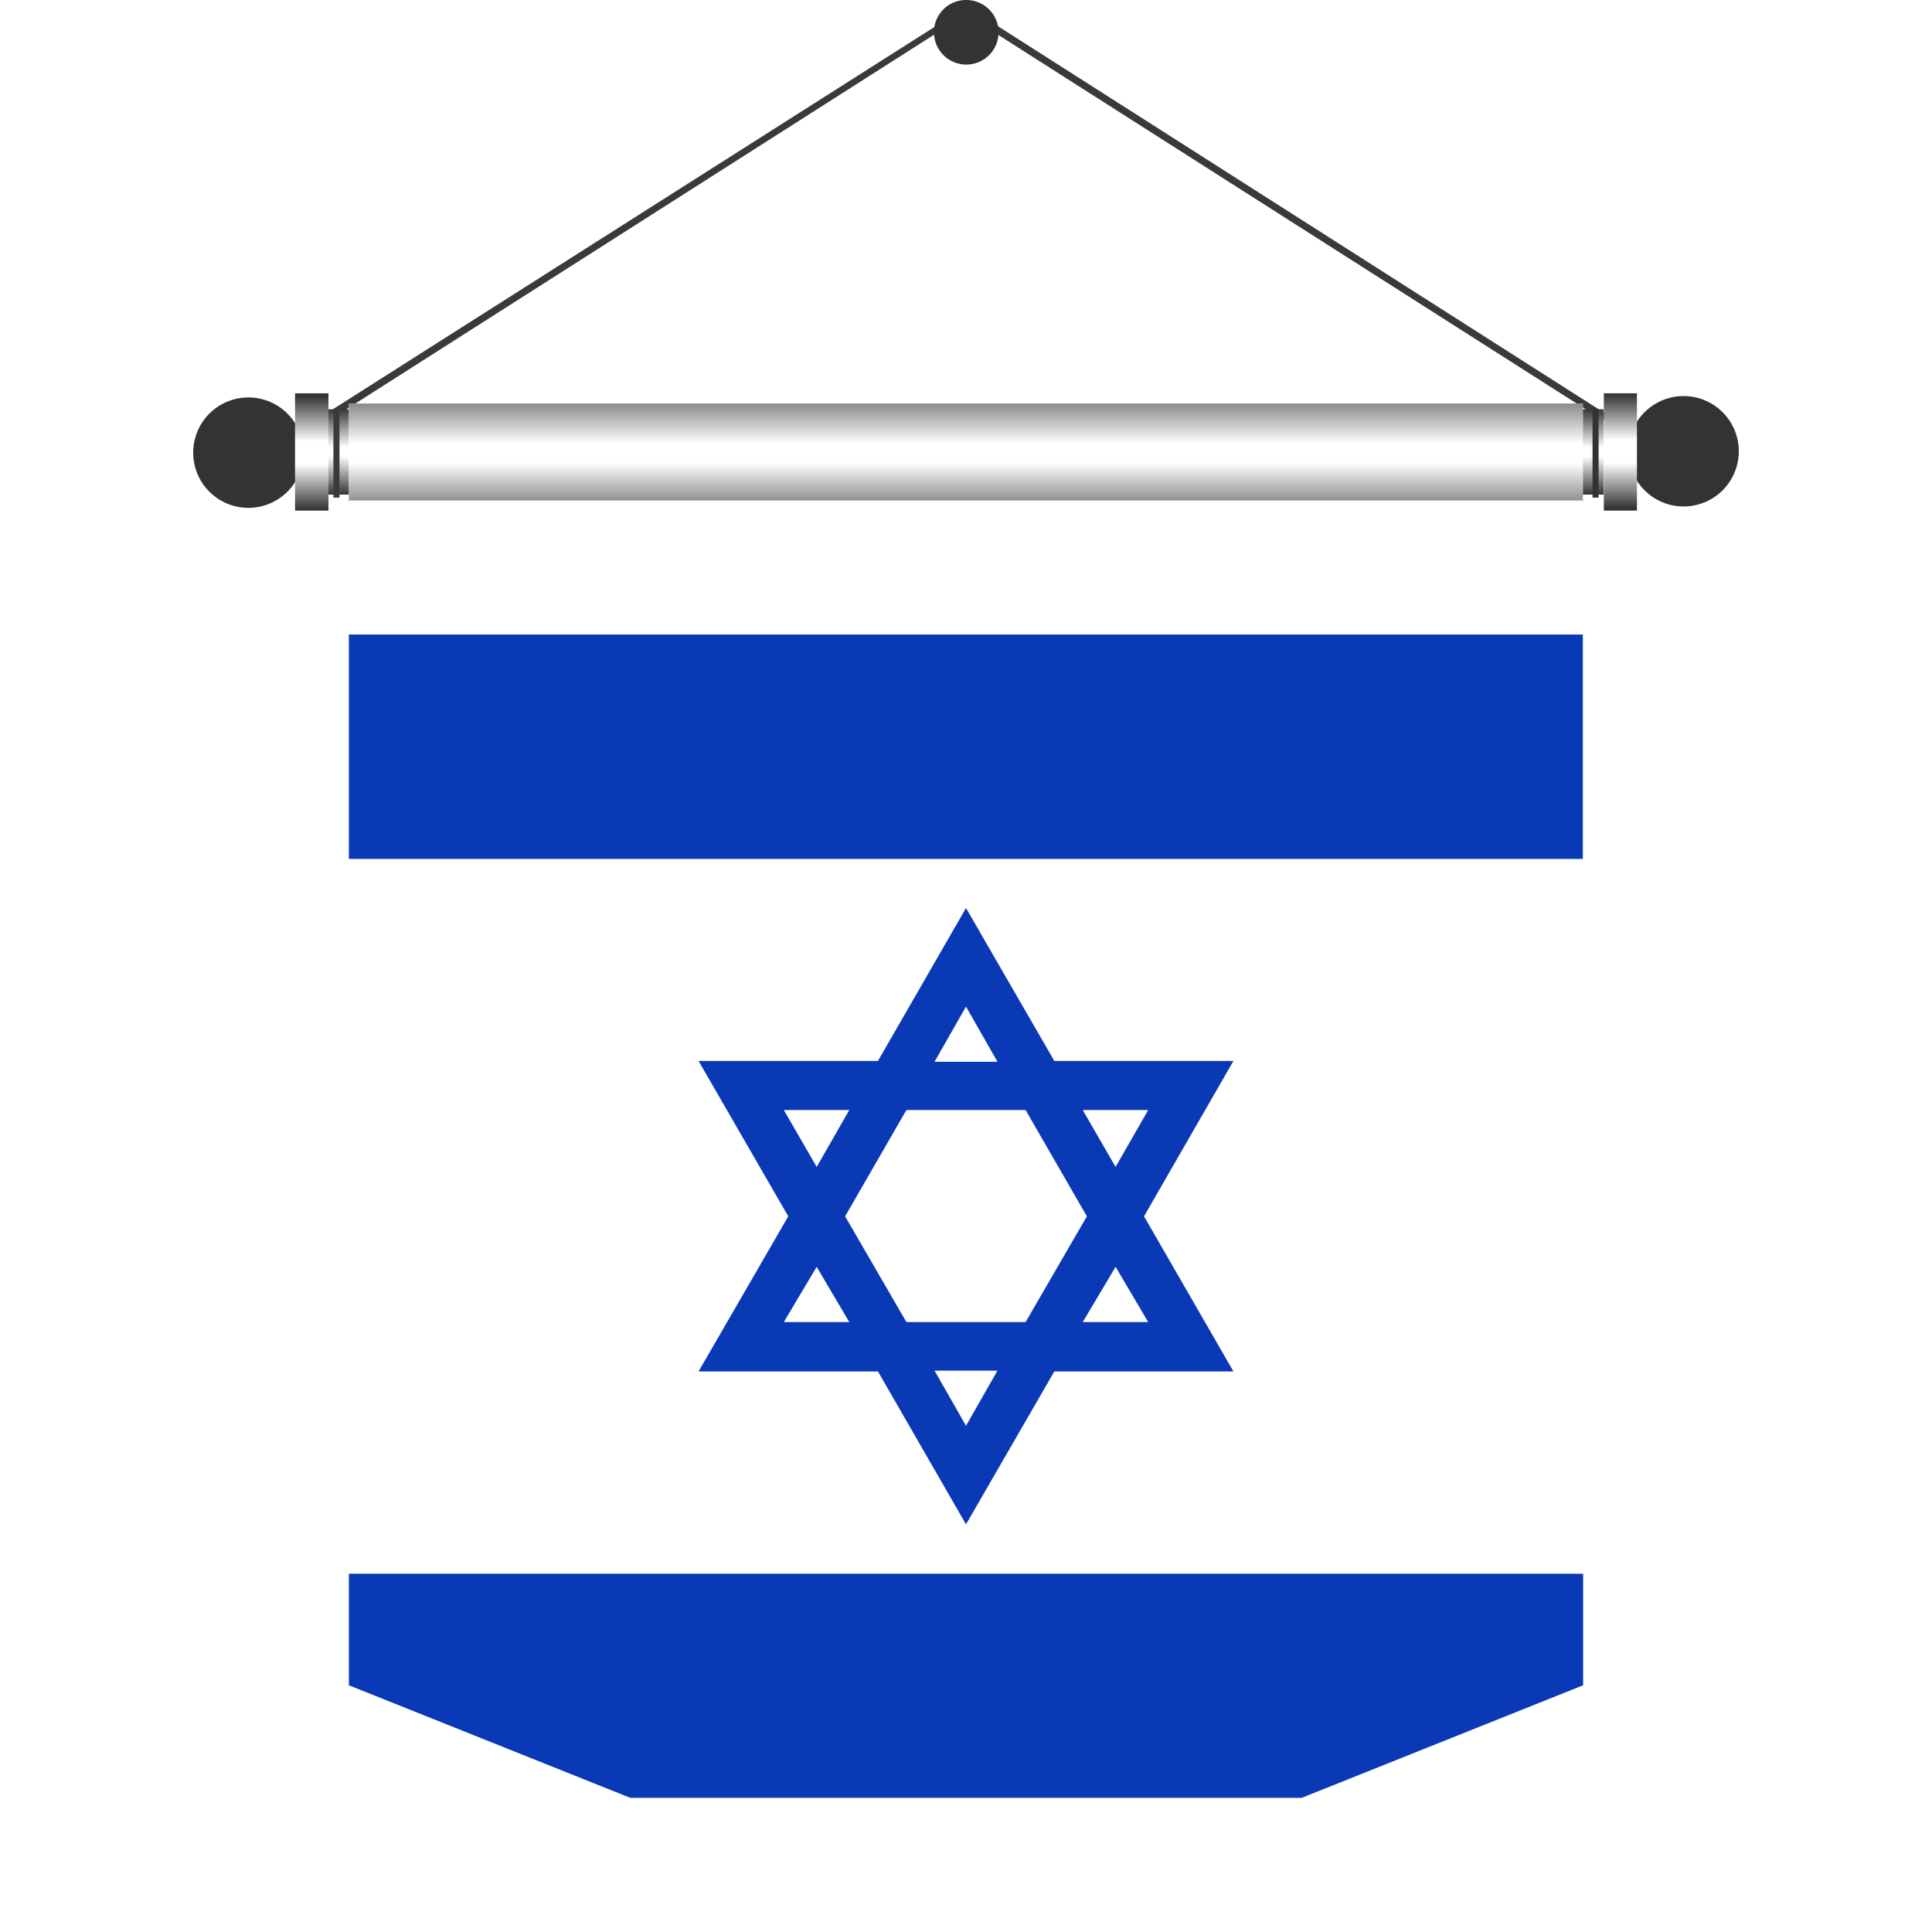 <svg xmlns="http://www.w3.org/2000/svg" xmlns:xlink="http://www.w3.org/1999/xlink" viewBox="0 0 70 70"><defs><style>.cls-1{isolation:isolate;}.cls-13,.cls-2{mix-blend-mode:multiply;}.cls-3{fill:#333;}.cls-4{fill:#fff;}.cls-5{fill:#0a39b6;}.cls-6{fill:#3a3a3a;}.cls-7{fill:url(#radial-gradient);}.cls-8{fill:url(#linear-gradient);}.cls-9{fill:url(#radial-gradient-2);}.cls-10{fill:url(#linear-gradient-2);}.cls-11{fill:url(#radial-gradient-3);}.cls-12{fill:url(#linear-gradient-3);}.cls-13{opacity:0.9;fill:url(#linear-gradient-4);}</style><radialGradient id="radial-gradient" cx="4388.14" cy="4236.83" r="10.32" gradientTransform="translate(-442.49 495.71) rotate(-90) scale(0.11)" gradientUnits="userSpaceOnUse"><stop offset="0" stop-color="#fff"/><stop offset="0.12" stop-color="#fff"/><stop offset="0.21" stop-color="#f8f8f8"/><stop offset="0.34" stop-color="#e4e4e4"/><stop offset="0.5" stop-color="#c4c4c4"/><stop offset="0.68" stop-color="#979797"/><stop offset="0.87" stop-color="#5e5e5e"/><stop offset="1" stop-color="#333"/></radialGradient><linearGradient id="linear-gradient" x1="35" y1="14.81" x2="35" y2="17.93" gradientUnits="userSpaceOnUse"><stop offset="0" stop-color="#333"/><stop offset="0.45" stop-color="#fff"/><stop offset="0.55" stop-color="#fff"/><stop offset="1" stop-color="#333"/></linearGradient><radialGradient id="radial-gradient-2" cx="-4025.61" cy="-1802.37" r="18" gradientTransform="translate(-194.12 470.06) rotate(90) scale(0.11)" xlink:href="#radial-gradient"/><linearGradient id="linear-gradient-2" x1="11.3" y1="14.34" x2="11.3" y2="18.47" gradientUnits="userSpaceOnUse"><stop offset="0" stop-color="#333"/><stop offset="0.4" stop-color="#fff"/><stop offset="0.6" stop-color="#fff"/><stop offset="1" stop-color="#333"/></linearGradient><radialGradient id="radial-gradient-3" cx="4253.16" cy="4467.46" r="17.99" xlink:href="#radial-gradient"/><linearGradient id="linear-gradient-3" x1="-490.43" y1="-28.45" x2="-490.43" y2="-24.31" gradientTransform="translate(549.14 42.78)" xlink:href="#linear-gradient-2"/><linearGradient id="linear-gradient-4" x1="35" y1="18.19" x2="35" y2="14.65" gradientUnits="userSpaceOnUse"><stop offset="0" stop-color="gray"/><stop offset="0.4" stop-color="#fff"/><stop offset="0.6" stop-color="#fff"/><stop offset="1" stop-color="gray"/></linearGradient></defs><g class="cls-1"><g id="Layer_1" data-name="Layer 1"><g class="cls-2"><path class="cls-3" d="M57.36,18.13H12.64s5.26,43.28,14.28,46a28.45,28.45,0,0,0,11.6.89c4.82-.67,9.93-5.78,11.1-8.85C51.93,50.14,57.36,18.13,57.36,18.13Z"/></g><polygon class="cls-4" points="57.36 18.13 57.36 61.06 47.16 65.14 35 70 22.84 65.14 12.64 61.06 12.64 18.13 57.36 18.13"/><rect class="cls-5" x="12.64" y="22.99" width="44.71" height="8.13"/><polygon class="cls-5" points="57.36 57.02 57.36 61.06 47.16 65.14 22.84 65.14 12.64 61.06 12.64 57.02 57.36 57.02"/><path class="cls-5" d="M44.69,38.44H38.2L35,32.9l-3.19,5.54h-6.5l3.25,5.63-3.25,5.62h6.5L35,55.23l3.2-5.54h6.49l-3.24-5.62ZM41.6,40.22l-1.18,2.06-1.19-2.06ZM35,36.47l1.14,2H33.86Zm-6.6,3.75h2.37l-1.18,2.06Zm0,7.68,1.19-2,1.18,2ZM35,51.66l-1.14-2h2.28Zm2.16-3.76H32.84l-2.22-3.83,2.22-3.85h4.32l2.22,3.85Zm4.44,0H39.23l1.19-2Z"/><path class="cls-6" d="M58.49,15.19h-47L35,.25l.06,0ZM12.28,15H57.72L35,.52Z"/><path class="cls-7" d="M35,0a1.17,1.17,0,1,1-1.16,1.16A1.16,1.16,0,0,1,35,0Z"/><rect class="cls-8" x="11.9" y="14.83" width="46.2" height="3.09"/><path class="cls-9" d="M9,18.4a2,2,0,1,1,2-2A2,2,0,0,1,9,18.4Z"/><rect class="cls-10" x="10.69" y="14.25" width="1.21" height="4.25"/><path class="cls-11" d="M61,14.35a2,2,0,1,1-2,2A2,2,0,0,1,61,14.35Z"/><rect class="cls-12" x="58.1" y="14.25" width="1.2" height="4.25" transform="translate(117.41 32.75) rotate(180)"/><rect class="cls-4" x="12.64" y="14.62" width="44.71" height="3.51"/><rect class="cls-6" x="12.08" y="14.83" width="0.22" height="3.2"/><rect class="cls-3" x="57.7" y="14.83" width="0.22" height="3.2"/><rect class="cls-13" x="12.64" y="14.62" width="44.71" height="3.51"/></g></g></svg>